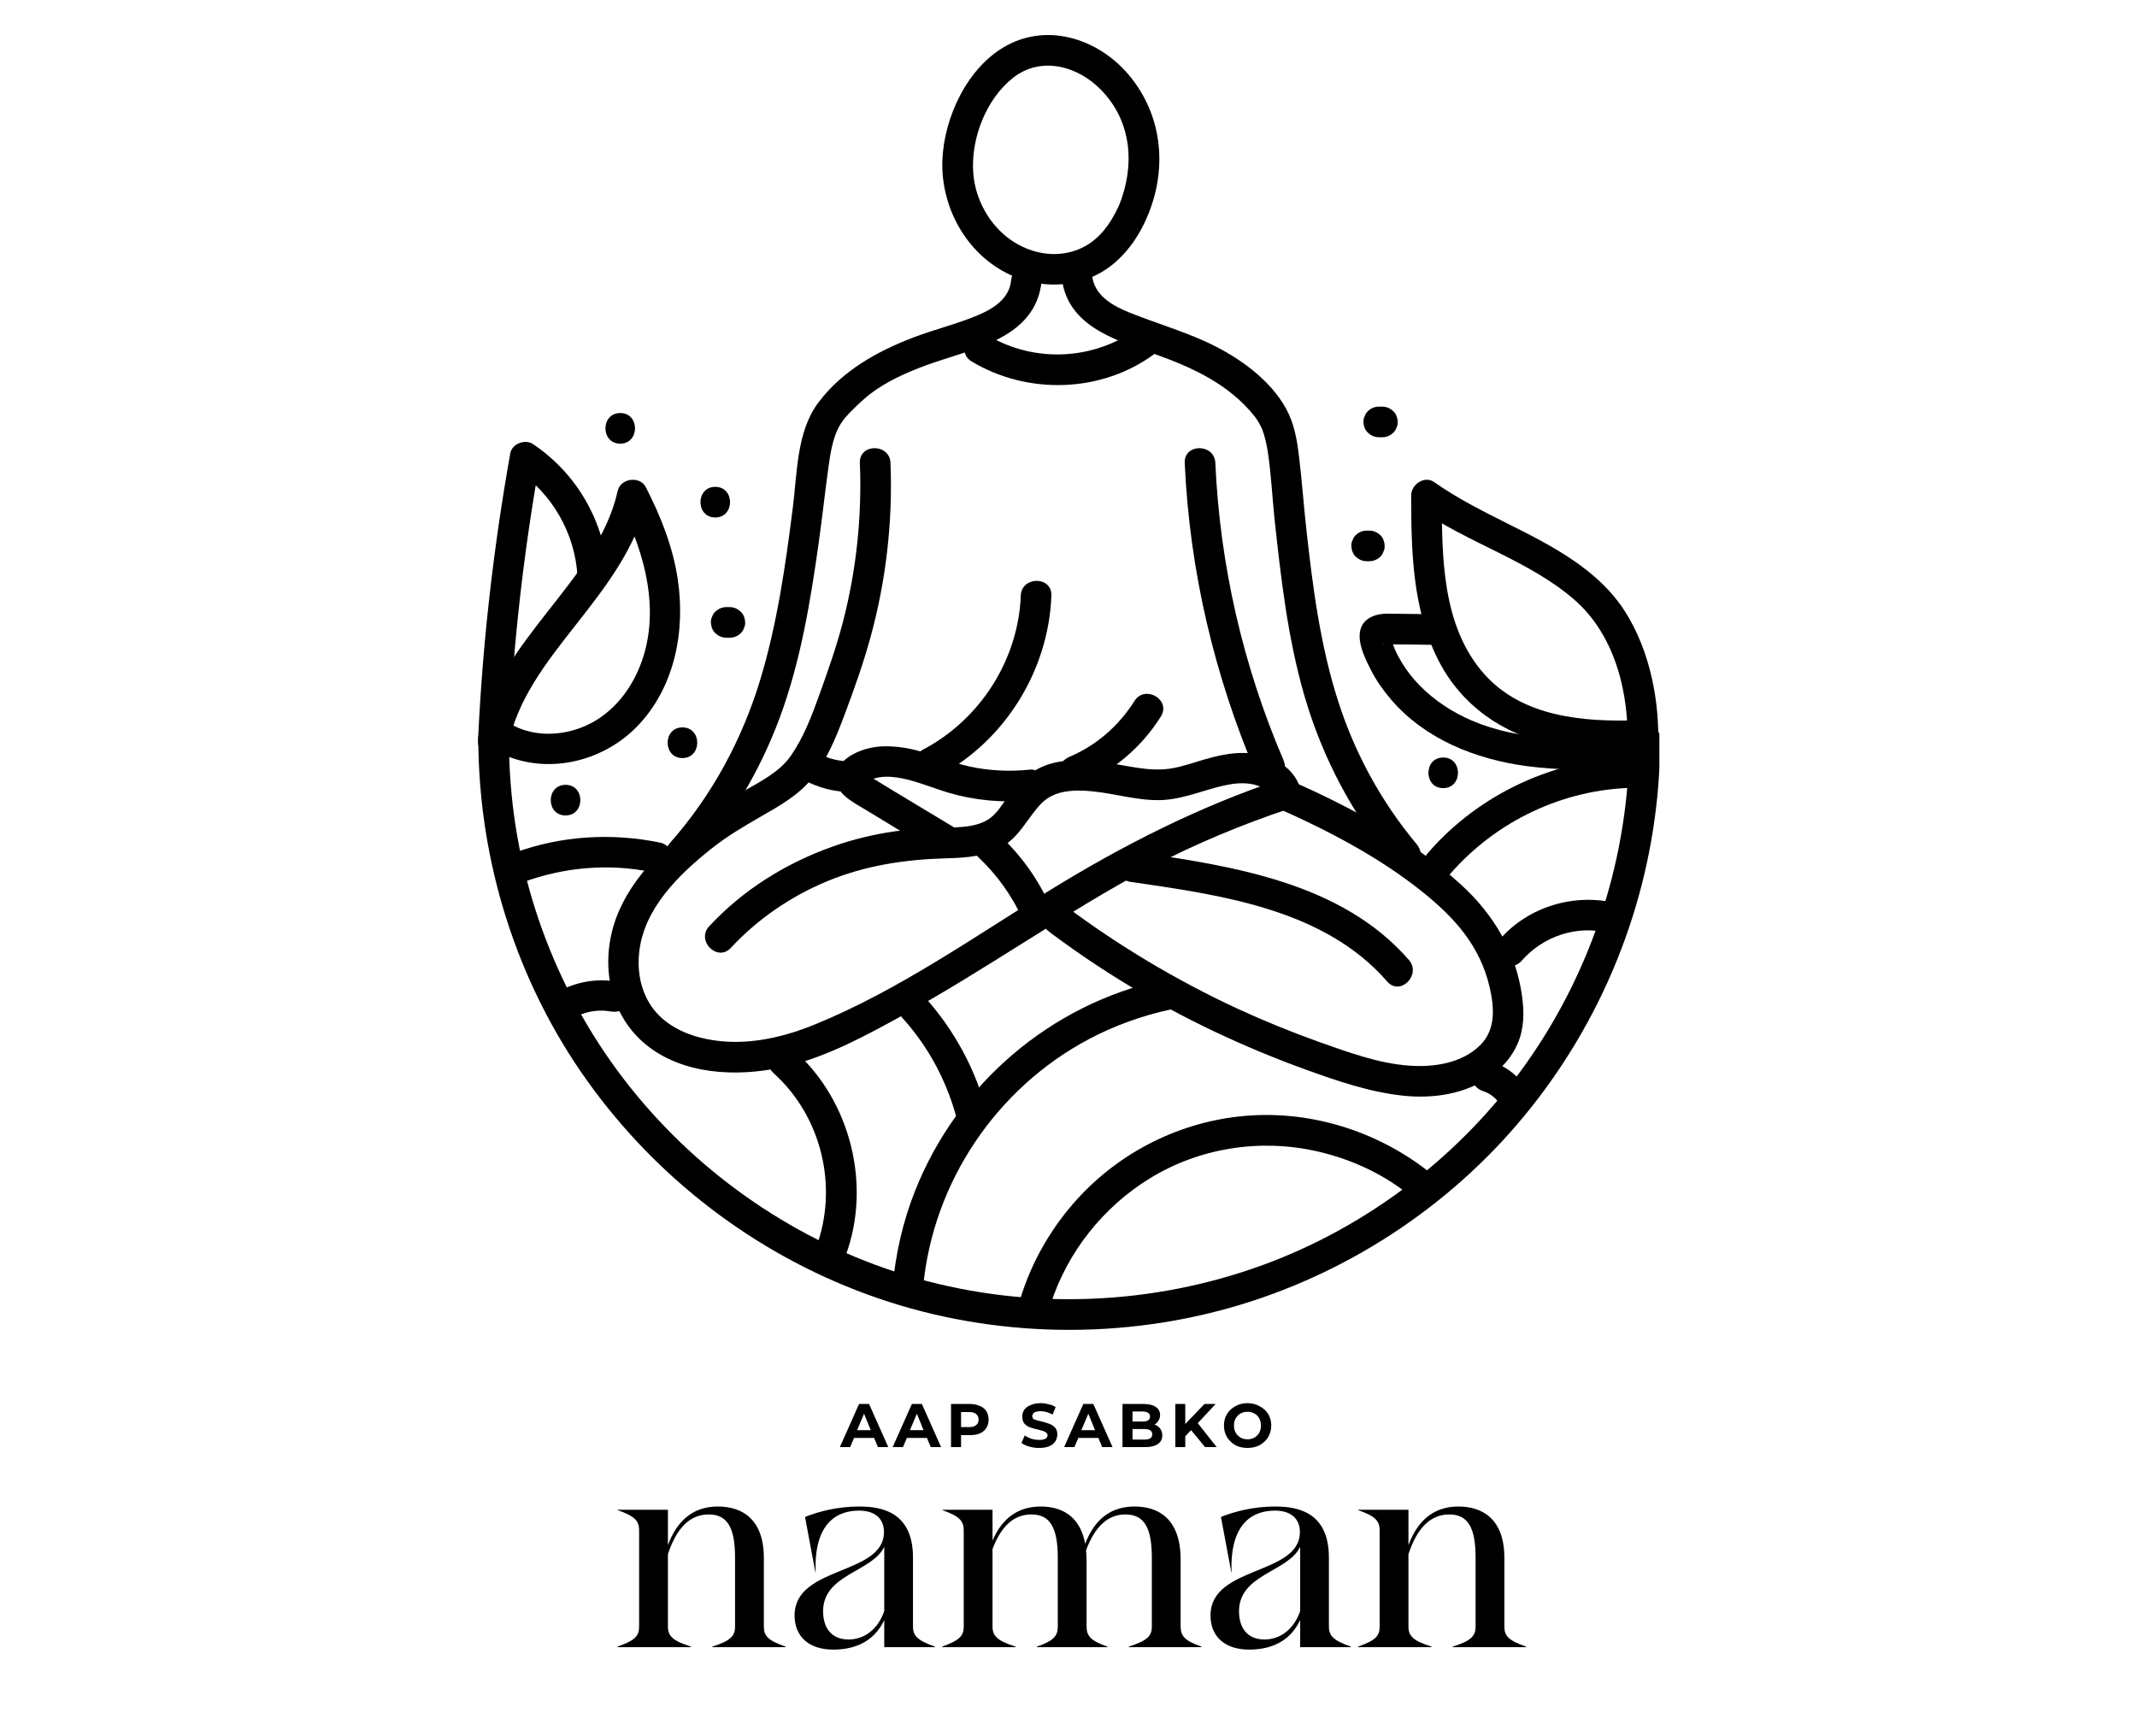 <svg xmlns="http://www.w3.org/2000/svg" xmlns:xlink="http://www.w3.org/1999/xlink" width="160" zoomAndPan="magnify" viewBox="0 0 120 97.5" height="130" preserveAspectRatio="xMidYMid meet" version="1.0"><defs><g/><clipPath id="c29c14c3d7"><path d="M 26.77 40 L 93.18 40 L 93.18 75 L 26.77 75 Z M 26.77 40 " clip-rule="nonzero"/></clipPath><clipPath id="e5c010eafa"><path d="M 52 1.277 L 66 1.277 L 66 16 L 52 16 Z M 52 1.277 " clip-rule="nonzero"/></clipPath><clipPath id="0130d3a774"><path d="M 26.77 26 L 39 26 L 39 43 L 26.77 43 Z M 26.77 26 " clip-rule="nonzero"/></clipPath><clipPath id="56f7b94d0b"><path d="M 26.77 24 L 35 24 L 35 43 L 26.77 43 Z M 26.77 24 " clip-rule="nonzero"/></clipPath><clipPath id="5f4d900612"><path d="M 79 26 L 93.18 26 L 93.18 43 L 79 43 Z M 79 26 " clip-rule="nonzero"/></clipPath><clipPath id="e786258043"><path d="M 33 77 L 87 77 L 87 97.004 L 33 97.004 Z M 33 77 " clip-rule="nonzero"/></clipPath><clipPath id="540b7989cd"><rect x="0" width="54" y="0" height="21"/></clipPath><clipPath id="fc45fe5f39"><path d="M 1 0.078 L 4 0.078 L 4 4 L 1 4 Z M 1 0.078 " clip-rule="nonzero"/></clipPath><clipPath id="b92b02b454"><path d="M 4 0.078 L 7 0.078 L 7 4 L 4 4 Z M 4 0.078 " clip-rule="nonzero"/></clipPath><clipPath id="0e03a58189"><path d="M 7 0.078 L 10 0.078 L 10 4 L 7 4 Z M 7 0.078 " clip-rule="nonzero"/></clipPath><clipPath id="9b8b5db9a8"><path d="M 11 0.078 L 14 0.078 L 14 4 L 11 4 Z M 11 0.078 " clip-rule="nonzero"/></clipPath><clipPath id="e6d248f5d4"><path d="M 13 0.078 L 17 0.078 L 17 4 L 13 4 Z M 13 0.078 " clip-rule="nonzero"/></clipPath><clipPath id="60a5225aca"><path d="M 17 0.078 L 20 0.078 L 20 4 L 17 4 Z M 17 0.078 " clip-rule="nonzero"/></clipPath><clipPath id="43b89190d9"><path d="M 20 0.078 L 23 0.078 L 23 4 L 20 4 Z M 20 0.078 " clip-rule="nonzero"/></clipPath><clipPath id="c822754a91"><path d="M 22 0.078 L 26 0.078 L 26 4 L 22 4 Z M 22 0.078 " clip-rule="nonzero"/></clipPath><clipPath id="dcdb2b7031"><rect x="0" width="28" y="0" height="5"/></clipPath></defs><g clip-path="url(#c29c14c3d7)"><path fill="#000000" d="M 26.859 41.504 C 26.875 48.348 28.992 55.121 32.977 60.699 C 36.883 66.168 42.375 70.375 48.691 72.688 C 55.188 75.07 62.449 75.316 69.105 73.43 C 75.516 71.613 81.336 67.82 85.578 62.684 C 89.934 57.41 92.582 50.902 93.121 44.082 C 93.188 43.223 93.219 42.363 93.223 41.504 C 93.223 40.395 91.504 40.395 91.5 41.504 C 91.488 48.02 89.465 54.398 85.699 59.723 C 82.066 64.852 76.84 68.867 70.934 71.031 C 64.703 73.312 57.816 73.582 51.434 71.773 C 45.309 70.035 39.82 66.414 35.762 61.52 C 31.676 56.594 29.164 50.391 28.676 44.012 C 28.609 43.176 28.582 42.34 28.578 41.504 C 28.574 40.395 26.855 40.395 26.859 41.504 " fill-opacity="1" fill-rule="nonzero"/></g><g clip-path="url(#e5c010eafa)"><path fill="#000000" d="M 62.926 11.332 C 62.547 12.219 62.023 13.098 61.211 13.652 C 60.363 14.234 59.32 14.395 58.324 14.168 C 56.266 13.707 54.809 11.789 54.652 9.715 C 54.508 7.809 55.359 5.562 56.902 4.359 C 58.473 3.137 60.516 3.711 61.812 5.031 C 63.566 6.812 63.742 9.289 62.84 11.535 C 62.664 11.969 63.027 12.48 63.438 12.594 C 63.93 12.73 64.324 12.426 64.496 11.992 C 65.562 9.34 65.238 6.402 63.379 4.199 C 61.723 2.234 58.934 1.273 56.562 2.539 C 54.34 3.719 53.004 6.586 52.918 9.012 C 52.82 11.762 54.406 14.5 56.992 15.547 C 58.441 16.137 60.121 16.141 61.539 15.453 C 62.875 14.801 63.836 13.543 64.41 12.199 C 64.59 11.773 64.539 11.277 64.102 11.023 C 63.738 10.812 63.109 10.902 62.926 11.332 " fill-opacity="1" fill-rule="nonzero"/></g><path fill="#000000" d="M 59.605 15.414 C 59.801 18.273 62.551 19.059 64.832 19.879 C 66.984 20.648 68.992 21.566 70.441 23.367 C 70.453 23.383 70.473 23.402 70.539 23.5 C 70.582 23.57 70.629 23.637 70.672 23.707 C 70.719 23.789 70.766 23.871 70.805 23.957 C 70.824 23.992 70.844 24.027 70.859 24.066 C 70.965 24.297 70.828 23.984 70.883 24.121 C 71.027 24.512 71.117 24.918 71.184 25.328 C 71.371 26.496 71.434 27.836 71.562 29.07 C 71.922 32.426 72.305 35.809 73.242 39.055 C 74.262 42.574 75.98 45.805 78.328 48.613 C 78.625 48.969 79.238 48.922 79.543 48.613 C 79.898 48.262 79.844 47.754 79.543 47.398 C 77.574 45.039 76.082 42.312 75.145 39.387 C 74.137 36.25 73.715 32.98 73.355 29.715 C 73.203 28.352 73.109 26.977 72.941 25.613 C 72.832 24.703 72.68 23.801 72.234 22.98 C 71.316 21.277 69.465 19.996 67.75 19.207 C 66.359 18.57 64.902 18.141 63.484 17.578 C 62.496 17.184 61.406 16.594 61.324 15.414 C 61.25 14.316 59.531 14.309 59.605 15.414 " fill-opacity="1" fill-rule="nonzero"/><path fill="#000000" d="M 48.285 25.996 C 48.406 29.008 48.09 32.012 47.332 34.93 C 46.969 36.324 46.488 37.684 46 39.043 C 45.578 40.215 45.129 41.398 44.418 42.43 C 43.793 43.336 42.73 43.875 41.797 44.406 C 40.754 45 39.773 45.621 38.828 46.367 C 36.84 47.93 34.875 49.949 34.32 52.508 C 33.789 54.945 34.547 57.488 36.641 58.941 C 38.824 60.457 41.867 60.465 44.355 59.832 C 46.543 59.281 48.641 58.145 50.609 57.062 C 52.953 55.773 55.219 54.352 57.484 52.93 C 59.828 51.465 62.168 49.98 64.621 48.699 C 67.117 47.391 69.719 46.309 72.391 45.414 C 73.434 45.066 72.988 43.402 71.934 43.758 C 67.355 45.289 63.125 47.426 59.023 49.949 C 54.711 52.602 50.465 55.609 45.758 57.531 C 43.727 58.363 41.457 58.828 39.285 58.258 C 38.156 57.961 37.086 57.359 36.469 56.34 C 35.941 55.469 35.777 54.426 35.898 53.426 C 36.184 51.004 38.102 49.133 39.91 47.688 C 40.816 46.961 41.793 46.391 42.797 45.812 C 43.742 45.273 44.746 44.699 45.469 43.867 C 46.391 42.797 46.941 41.43 47.43 40.125 C 47.957 38.719 48.465 37.297 48.863 35.852 C 49.75 32.652 50.137 29.312 50.004 25.996 C 49.961 24.895 48.242 24.887 48.285 25.996 " fill-opacity="1" fill-rule="nonzero"/><path fill="#000000" d="M 73.035 44.379 C 72.793 43.301 71.797 42.625 70.77 42.391 C 69.562 42.117 68.41 42.406 67.254 42.762 C 66.648 42.949 66.027 43.152 65.391 43.199 C 64.68 43.25 63.977 43.145 63.281 43.02 C 61.988 42.789 60.703 42.547 59.395 42.793 C 58.152 43.023 57.293 43.758 56.578 44.762 C 56.285 45.168 56.02 45.621 55.617 45.93 C 55.156 46.285 54.535 46.398 53.973 46.441 C 52.738 46.543 51.512 46.508 50.285 46.68 C 49.082 46.848 47.898 47.133 46.758 47.539 C 44.137 48.469 41.719 49.969 39.824 52.016 C 39.07 52.824 40.285 54.043 41.039 53.23 C 42.543 51.609 44.402 50.336 46.445 49.488 C 48.605 48.594 50.832 48.262 53.152 48.199 C 54.258 48.172 55.469 48.09 56.418 47.457 C 57.336 46.848 57.742 45.863 58.492 45.102 C 59.234 44.352 60.387 44.34 61.367 44.441 C 62.652 44.57 63.902 44.973 65.203 44.93 C 66.625 44.879 67.879 44.211 69.266 44.016 C 69.949 43.918 71.191 44.016 71.375 44.836 C 71.617 45.914 73.277 45.457 73.035 44.379 " fill-opacity="1" fill-rule="nonzero"/><path fill="#000000" d="M 57.844 43.219 C 56.707 43.34 55.547 43.285 54.43 43.043 C 53.18 42.766 52.016 42.18 50.75 41.988 C 50.043 41.883 49.312 41.859 48.621 42.062 C 47.965 42.254 47.176 42.668 46.984 43.379 C 46.68 44.477 47.875 45.027 48.637 45.492 C 49.965 46.305 51.301 47.109 52.637 47.906 C 53.59 48.477 54.453 46.992 53.504 46.422 C 52.387 45.754 51.273 45.082 50.16 44.406 C 49.82 44.199 49.477 43.992 49.137 43.781 C 49.012 43.707 48.887 43.633 48.766 43.555 C 48.727 43.531 48.676 43.484 48.633 43.473 C 48.461 43.422 48.699 43.324 48.672 43.605 C 48.633 43.75 48.594 43.895 48.555 44.039 C 48.648 43.828 49.09 43.691 49.422 43.645 C 49.844 43.586 50.289 43.633 50.699 43.719 C 51.578 43.902 52.406 44.262 53.262 44.516 C 54.73 44.949 56.324 45.098 57.844 44.941 C 58.305 44.891 58.703 44.578 58.703 44.078 C 58.703 43.652 58.309 43.172 57.844 43.219 " fill-opacity="1" fill-rule="nonzero"/><path fill="#000000" d="M 58.93 52.336 C 61.812 54.5 64.906 56.367 68.164 57.914 C 69.836 58.707 71.551 59.422 73.293 60.055 C 75.078 60.699 76.906 61.332 78.805 61.531 C 80.461 61.707 82.281 61.445 83.664 60.461 C 84.34 59.98 84.891 59.375 85.219 58.609 C 85.59 57.754 85.594 56.852 85.469 55.945 C 85.133 53.473 83.883 51.359 82.055 49.691 C 79.348 47.219 76.023 45.418 72.695 43.934 C 72.27 43.742 71.77 43.809 71.52 44.242 C 71.305 44.609 71.398 45.227 71.824 45.418 C 74.645 46.676 77.453 48.145 79.871 50.082 C 81.684 51.531 83.109 53.117 83.648 55.438 C 83.906 56.559 84.008 57.801 83.129 58.68 C 82.094 59.723 80.496 59.945 79.094 59.84 C 77.383 59.711 75.699 59.086 74.09 58.52 C 72.512 57.957 70.961 57.324 69.438 56.621 C 66.035 55.035 62.801 53.105 59.797 50.852 C 59.426 50.57 58.836 50.789 58.621 51.16 C 58.363 51.598 58.555 52.055 58.93 52.336 " fill-opacity="1" fill-rule="nonzero"/><path fill="#000000" d="M 79.113 53.906 C 75.352 49.578 69.258 48.641 63.898 47.859 C 63.441 47.789 62.977 47.973 62.844 48.457 C 62.73 48.863 62.98 49.449 63.441 49.516 C 68.496 50.254 74.344 51.031 77.898 55.121 C 78.625 55.957 79.836 54.738 79.113 53.906 " fill-opacity="1" fill-rule="nonzero"/><path fill="#000000" d="M 38.871 48.516 C 41.008 46.094 42.664 43.324 43.789 40.293 C 44.961 37.125 45.508 33.781 45.977 30.453 C 46.18 29.012 46.332 27.57 46.535 26.133 C 46.652 25.273 46.812 24.445 47.191 23.828 C 47.391 23.508 47.574 23.316 47.902 22.988 C 48.207 22.684 48.582 22.336 48.887 22.105 C 49.809 21.406 50.883 20.93 51.965 20.527 C 54.52 19.578 58.176 19.078 58.496 15.75 C 58.539 15.285 58.07 14.887 57.637 14.887 C 57.133 14.887 56.82 15.285 56.777 15.75 C 56.676 16.773 55.777 17.34 54.906 17.703 C 53.727 18.199 52.469 18.5 51.273 18.957 C 49.242 19.734 47.305 20.82 45.969 22.586 C 44.727 24.223 44.77 26.559 44.52 28.504 C 44.109 31.754 43.641 35.035 42.688 38.18 C 41.664 41.547 39.984 44.66 37.652 47.301 C 36.926 48.129 38.137 49.352 38.871 48.516 " fill-opacity="1" fill-rule="nonzero"/><path fill="#000000" d="M 66.527 25.996 C 66.797 32.047 68.191 37.965 70.574 43.527 C 70.758 43.953 71.387 44.051 71.754 43.836 C 72.195 43.578 72.246 43.09 72.062 42.66 C 69.801 37.391 68.5 31.723 68.246 25.996 C 68.199 24.895 66.48 24.887 66.527 25.996 " fill-opacity="1" fill-rule="nonzero"/><path fill="#000000" d="M 54.566 20.301 C 57.703 22.184 61.852 22.07 64.816 19.883 C 65.188 19.609 65.375 19.141 65.125 18.707 C 64.906 18.34 64.324 18.121 63.949 18.398 C 61.457 20.238 58.094 20.41 55.434 18.816 C 54.48 18.246 53.613 19.734 54.566 20.301 " fill-opacity="1" fill-rule="nonzero"/><path fill="#000000" d="M 45.352 43.914 C 46.203 44.316 47.105 44.52 48.051 44.465 C 49.152 44.402 49.16 42.684 48.051 42.746 C 47.418 42.781 46.797 42.703 46.219 42.43 C 45.797 42.234 45.289 42.312 45.043 42.738 C 44.824 43.109 44.926 43.715 45.352 43.914 " fill-opacity="1" fill-rule="nonzero"/><path fill="#000000" d="M 58.941 50.82 C 58.281 49.34 57.316 48.02 56.145 46.91 C 55.34 46.148 54.121 47.363 54.926 48.125 C 56.004 49.145 56.852 50.332 57.457 51.688 C 57.645 52.109 58.262 52.211 58.633 51.996 C 59.07 51.738 59.129 51.246 58.941 50.82 " fill-opacity="1" fill-rule="nonzero"/><path fill="#000000" d="M 52.719 43.574 C 56.438 41.605 58.883 37.641 59.039 33.449 C 59.082 32.34 57.363 32.344 57.32 33.449 C 57.184 37.055 55.031 40.406 51.848 42.086 C 50.871 42.605 51.738 44.09 52.719 43.574 " fill-opacity="1" fill-rule="nonzero"/><path fill="#000000" d="M 60.543 44.145 C 62.473 43.332 64.07 42.016 65.188 40.234 C 65.777 39.293 64.289 38.43 63.703 39.367 C 62.844 40.734 61.578 41.855 60.086 42.484 C 59.656 42.664 59.352 43.055 59.484 43.543 C 59.594 43.945 60.109 44.324 60.543 44.145 " fill-opacity="1" fill-rule="nonzero"/><g clip-path="url(#0130d3a774)"><path fill="#000000" d="M 28.52 41.926 C 29.012 39.293 30.703 37.168 32.316 35.113 C 34.004 32.965 35.738 30.742 36.348 28.02 C 35.824 28.086 35.301 28.156 34.777 28.223 C 36.258 31.09 37.195 34.57 35.828 37.664 C 35.227 39.02 34.207 40.188 32.832 40.781 C 31.57 41.32 30.082 41.383 28.848 40.754 C 27.863 40.25 26.992 41.734 27.98 42.238 C 30.559 43.555 33.766 42.852 35.762 40.809 C 37.891 38.621 38.5 35.441 38.055 32.508 C 37.781 30.699 37.098 28.977 36.262 27.355 C 35.926 26.711 34.848 26.852 34.688 27.562 C 34.102 30.18 32.363 32.285 30.75 34.348 C 29.07 36.484 27.371 38.734 26.863 41.469 C 26.777 41.926 26.988 42.395 27.461 42.527 C 27.883 42.641 28.434 42.383 28.52 41.926 " fill-opacity="1" fill-rule="nonzero"/></g><g clip-path="url(#56f7b94d0b)"><path fill="#000000" d="M 28.57 41.402 C 28.82 36.203 29.398 31.027 30.316 25.906 C 29.895 26.074 29.473 26.246 29.051 26.418 C 31.02 27.734 32.293 29.977 32.426 32.34 C 32.488 33.438 34.207 33.445 34.145 32.34 C 33.977 29.344 32.414 26.602 29.922 24.934 C 29.488 24.645 28.75 24.918 28.656 25.449 C 27.715 30.719 27.105 36.051 26.852 41.402 C 26.801 42.508 28.52 42.504 28.57 41.402 " fill-opacity="1" fill-rule="nonzero"/></g><path fill="#000000" d="M 51.84 72.25 C 52.395 66.383 55.953 61.109 61.148 58.352 C 62.594 57.586 64.137 57.035 65.734 56.688 C 66.816 56.453 66.359 54.797 65.277 55.031 C 58.965 56.406 53.727 60.918 51.367 66.918 C 50.691 68.629 50.293 70.422 50.121 72.25 C 50.078 72.715 50.547 73.113 50.98 73.113 C 51.48 73.113 51.797 72.715 51.84 72.25 " fill-opacity="1" fill-rule="nonzero"/><path fill="#000000" d="M 83.27 61.27 C 83.68 61.398 84.055 61.695 84.289 62.105 C 84.52 62.508 85.066 62.645 85.465 62.414 C 85.871 62.176 86.004 61.641 85.773 61.234 C 85.32 60.445 84.59 59.879 83.727 59.609 C 83.281 59.473 82.789 59.773 82.668 60.211 C 82.543 60.672 82.824 61.129 83.27 61.27 " fill-opacity="1" fill-rule="nonzero"/><path fill="#000000" d="M 58.992 73.258 C 59.926 70.316 61.961 67.766 64.594 66.156 C 67.379 64.457 70.746 63.934 73.93 64.648 C 75.77 65.062 77.539 65.852 79.031 67.023 C 79.395 67.309 79.891 67.379 80.246 67.023 C 80.543 66.727 80.613 66.094 80.246 65.809 C 77.254 63.457 73.398 62.281 69.598 62.695 C 65.98 63.09 62.625 64.859 60.246 67.613 C 58.934 69.133 57.941 70.887 57.336 72.801 C 57 73.859 58.66 74.312 58.992 73.258 " fill-opacity="1" fill-rule="nonzero"/><path fill="#000000" d="M 29.355 49.547 C 31.676 48.695 34.172 48.477 36.598 48.973 C 37.68 49.195 38.141 47.539 37.055 47.316 C 34.336 46.758 31.512 46.93 28.898 47.887 C 27.867 48.266 28.312 49.93 29.355 49.547 " fill-opacity="1" fill-rule="nonzero"/><path fill="#000000" d="M 50.684 57.176 C 52.18 58.832 53.223 60.82 53.766 62.98 C 54.035 64.055 55.695 63.602 55.426 62.523 C 54.805 60.078 53.59 57.836 51.898 55.961 C 51.156 55.137 49.945 56.355 50.684 57.176 " fill-opacity="1" fill-rule="nonzero"/><path fill="#000000" d="M 32.492 57.023 C 33.051 56.77 33.691 56.691 34.297 56.801 C 34.754 56.883 35.223 56.676 35.355 56.199 C 35.469 55.785 35.211 55.223 34.754 55.141 C 33.656 54.945 32.637 55.078 31.625 55.539 C 31.203 55.73 31.098 56.344 31.316 56.715 C 31.57 57.148 32.066 57.219 32.492 57.023 " fill-opacity="1" fill-rule="nonzero"/><path fill="#000000" d="M 43.445 60.27 C 46.137 62.699 47.09 66.645 45.832 70.043 C 45.672 70.477 46.012 70.984 46.434 71.102 C 46.914 71.23 47.328 70.938 47.488 70.5 C 48.945 66.57 47.77 61.855 44.66 59.051 C 43.84 58.312 42.621 59.523 43.445 60.27 " fill-opacity="1" fill-rule="nonzero"/><path fill="#000000" d="M 81.383 49.133 C 83.984 46.113 87.793 44.297 91.789 44.238 C 92.895 44.223 92.895 42.5 91.789 42.52 C 87.367 42.582 83.055 44.562 80.168 47.918 C 79.449 48.75 80.66 49.973 81.383 49.133 " fill-opacity="1" fill-rule="nonzero"/><path fill="#000000" d="M 85.445 53.953 C 86.656 52.574 88.535 51.938 90.324 52.387 C 91.398 52.652 91.859 50.996 90.781 50.727 C 88.43 50.137 85.836 50.902 84.23 52.738 C 83.504 53.566 84.715 54.789 85.445 53.953 " fill-opacity="1" fill-rule="nonzero"/><g clip-path="url(#5f4d900612)"><path fill="#000000" d="M 91.945 40.449 C 88.922 40.547 85.504 40.27 83.355 37.863 C 80.945 35.164 80.969 31.211 80.961 27.816 C 80.531 28.062 80.102 28.309 79.668 28.559 C 82.422 30.508 85.832 31.449 88.398 33.672 C 90.738 35.703 91.504 39.023 91.387 42.016 C 91.348 43.125 93.066 43.121 93.109 42.016 C 93.207 39.41 92.668 36.574 91.258 34.352 C 89.762 31.992 87.16 30.656 84.738 29.445 C 83.301 28.723 81.855 28.004 80.535 27.074 C 79.992 26.688 79.242 27.207 79.242 27.816 C 79.246 30.957 79.309 34.203 80.766 37.07 C 82.066 39.629 84.418 41.25 87.203 41.832 C 88.762 42.16 90.359 42.223 91.945 42.168 C 93.051 42.133 93.055 40.414 91.945 40.449 " fill-opacity="1" fill-rule="nonzero"/></g><path fill="#000000" d="M 91.344 41.441 C 88.449 41.574 85.375 41.629 82.656 40.469 C 81.574 40.008 80.562 39.348 79.734 38.508 C 79.352 38.121 79.016 37.699 78.73 37.23 C 78.586 36.992 78.449 36.742 78.336 36.484 C 78.281 36.359 78.234 36.234 78.191 36.105 C 78.137 35.938 78.164 35.648 78.031 35.883 C 77.93 35.984 77.828 36.086 77.723 36.191 C 77.586 36.18 77.594 36.176 77.754 36.18 C 77.883 36.18 78.016 36.18 78.145 36.184 C 78.406 36.188 78.664 36.188 78.926 36.191 C 79.445 36.199 79.969 36.207 80.488 36.211 C 81.594 36.227 81.598 34.504 80.488 34.492 C 79.641 34.48 78.797 34.469 77.949 34.461 C 77.148 34.453 76.359 34.773 76.348 35.699 C 76.336 36.348 76.707 37.086 76.996 37.652 C 77.297 38.242 77.688 38.785 78.117 39.289 C 80.023 41.512 82.867 42.637 85.711 43.02 C 87.582 43.27 89.465 43.246 91.344 43.16 C 92.445 43.109 92.453 41.391 91.344 41.441 " fill-opacity="1" fill-rule="nonzero"/><path fill="#000000" d="M 34.828 24.914 C 35.934 24.914 35.938 23.195 34.828 23.195 C 33.723 23.195 33.719 24.914 34.828 24.914 " fill-opacity="1" fill-rule="nonzero"/><path fill="#000000" d="M 76.742 31.516 C 76.793 31.516 76.844 31.516 76.895 31.516 C 77.117 31.516 77.348 31.422 77.504 31.266 C 77.586 31.188 77.648 31.094 77.68 30.988 C 77.734 30.887 77.758 30.773 77.754 30.656 C 77.746 30.434 77.672 30.203 77.504 30.047 C 77.336 29.895 77.129 29.797 76.895 29.797 C 76.844 29.797 76.793 29.797 76.742 29.797 C 76.52 29.797 76.289 29.891 76.133 30.047 C 76.051 30.125 75.992 30.219 75.957 30.324 C 75.902 30.426 75.879 30.539 75.883 30.656 C 75.891 30.879 75.965 31.109 76.133 31.266 C 76.301 31.418 76.508 31.516 76.742 31.516 " fill-opacity="1" fill-rule="nonzero"/><path fill="#000000" d="M 31.758 45.793 C 32.863 45.793 32.867 44.074 31.758 44.074 C 30.652 44.074 30.648 45.793 31.758 45.793 " fill-opacity="1" fill-rule="nonzero"/><path fill="#000000" d="M 81.039 44.258 C 82.148 44.258 82.148 42.539 81.039 42.539 C 79.934 42.539 79.934 44.258 81.039 44.258 " fill-opacity="1" fill-rule="nonzero"/><path fill="#000000" d="M 38.32 42.57 C 39.43 42.57 39.43 40.848 38.32 40.848 C 37.215 40.848 37.215 42.57 38.32 42.57 " fill-opacity="1" fill-rule="nonzero"/><path fill="#000000" d="M 40.984 34.094 C 40.914 34.094 40.848 34.094 40.777 34.094 C 40.559 34.094 40.324 34.191 40.172 34.348 C 40.086 34.422 40.027 34.516 39.992 34.621 C 39.938 34.727 39.914 34.836 39.918 34.953 C 39.93 35.176 40 35.406 40.172 35.562 C 40.34 35.715 40.547 35.812 40.777 35.812 C 40.848 35.812 40.914 35.812 40.984 35.812 C 41.203 35.812 41.434 35.719 41.59 35.562 C 41.676 35.484 41.734 35.391 41.77 35.285 C 41.824 35.184 41.848 35.074 41.844 34.953 C 41.832 34.73 41.762 34.5 41.59 34.348 C 41.422 34.191 41.215 34.094 40.984 34.094 " fill-opacity="1" fill-rule="nonzero"/><path fill="#000000" d="M 40.164 29.059 C 41.27 29.059 41.273 27.34 40.164 27.34 C 39.059 27.34 39.055 29.059 40.164 29.059 " fill-opacity="1" fill-rule="nonzero"/><path fill="#000000" d="M 77.629 22.836 C 77.559 22.836 77.492 22.836 77.422 22.836 C 77.203 22.836 76.969 22.93 76.816 23.086 C 76.73 23.164 76.672 23.258 76.637 23.363 C 76.582 23.465 76.559 23.578 76.562 23.695 C 76.574 23.918 76.645 24.148 76.816 24.301 C 76.984 24.457 77.191 24.555 77.422 24.555 C 77.492 24.555 77.559 24.555 77.629 24.555 C 77.848 24.555 78.078 24.457 78.234 24.301 C 78.32 24.223 78.379 24.133 78.414 24.027 C 78.469 23.922 78.492 23.812 78.488 23.695 C 78.477 23.473 78.402 23.242 78.234 23.086 C 78.066 22.934 77.859 22.836 77.629 22.836 " fill-opacity="1" fill-rule="nonzero"/><g clip-path="url(#e786258043)"><g transform="matrix(1, 0, 0, 1, 33, 77)"><g clip-path="url(#540b7989cd)"><g fill="#000000" fill-opacity="1"><g transform="translate(0.764, 15.499)"><g><path d="M 9.129 -5.004 C 9.129 -7.234 7.867 -7.898 6.543 -7.898 C 5.281 -7.898 4.297 -7.234 3.742 -5.727 L 3.742 -7.715 L 0.91 -7.715 L 0.91 -7.699 C 1.863 -7.359 2.125 -7.113 2.125 -6.543 L 2.125 -1.156 C 2.125 -0.617 1.879 -0.371 0.91 -0.031 L 0.91 0 L 5.035 0 L 5.035 -0.031 C 4.02 -0.355 3.742 -0.617 3.742 -1.156 L 3.742 -5.219 C 4.234 -6.727 5.004 -7.453 6.035 -7.453 C 7.082 -7.453 7.512 -6.711 7.512 -5.035 L 7.512 -1.156 C 7.512 -0.617 7.25 -0.355 6.234 -0.031 L 6.234 0 L 10.348 0 L 10.348 -0.031 C 9.375 -0.371 9.129 -0.617 9.129 -1.156 Z M 9.129 -5.004 "/></g></g></g><g fill="#000000" fill-opacity="1"><g transform="translate(10.771, 15.499)"><g><path d="M 7.496 -5.035 C 7.496 -7.668 5.621 -7.898 4.465 -7.898 C 3.266 -7.898 2.203 -7.621 1.434 -7.312 L 2.016 -4.203 L 2.031 -4.203 C 1.926 -6.973 3.234 -7.668 4.465 -7.668 C 5.344 -7.668 5.867 -7.234 5.867 -6.465 C 5.867 -4.02 0.848 -4.59 0.848 -1.785 C 0.848 -0.57 1.68 0.137 3.02 0.137 C 4.465 0.137 5.402 -0.492 5.883 -1.523 L 5.883 0 L 8.73 0 L 8.73 -0.031 C 7.758 -0.371 7.496 -0.633 7.496 -1.156 Z M 3.879 -0.43 C 2.91 -0.43 2.449 -1.094 2.449 -2.016 C 2.449 -4.109 5.219 -4.219 5.883 -5.637 L 5.883 -2.031 C 5.527 -0.969 4.727 -0.43 3.879 -0.43 Z M 3.879 -0.43 "/></g></g></g><g fill="#000000" fill-opacity="1"><g transform="translate(18.992, 15.499)"><g><path d="M 14.305 -4.91 C 14.305 -7.234 13.039 -7.898 11.715 -7.898 C 10.469 -7.898 9.5 -7.266 8.945 -5.805 C 8.652 -7.406 7.574 -7.898 6.449 -7.898 C 5.25 -7.898 4.312 -7.312 3.742 -5.988 L 3.742 -7.715 L 0.922 -7.715 L 0.922 -7.699 C 1.863 -7.359 2.125 -7.113 2.125 -6.543 L 2.125 -1.156 C 2.125 -0.617 1.863 -0.371 0.91 -0.031 L 0.91 0 L 5.035 0 L 5.035 -0.031 C 4.02 -0.355 3.742 -0.617 3.742 -1.156 L 3.742 -5.512 C 4.234 -6.82 4.957 -7.453 5.926 -7.453 C 6.973 -7.453 7.406 -6.711 7.406 -5.02 L 7.406 -1.156 C 7.406 -0.617 7.16 -0.355 6.234 -0.031 L 6.234 0 L 10.191 0 L 10.191 -0.031 C 9.27 -0.355 9.023 -0.617 9.023 -1.156 L 9.023 -4.91 C 9.023 -5.098 9.008 -5.266 8.992 -5.434 C 9.5 -6.805 10.238 -7.453 11.207 -7.453 C 12.254 -7.453 12.688 -6.711 12.688 -5.035 L 12.688 -1.156 C 12.688 -0.617 12.426 -0.371 11.395 -0.031 L 11.395 0 L 15.473 0 L 15.473 -0.031 C 14.551 -0.355 14.305 -0.617 14.305 -1.156 Z M 14.305 -4.91 "/></g></g></g><g fill="#000000" fill-opacity="1"><g transform="translate(34.126, 15.499)"><g><path d="M 7.496 -5.035 C 7.496 -7.668 5.621 -7.898 4.465 -7.898 C 3.266 -7.898 2.203 -7.621 1.434 -7.312 L 2.016 -4.203 L 2.031 -4.203 C 1.926 -6.973 3.234 -7.668 4.465 -7.668 C 5.344 -7.668 5.867 -7.234 5.867 -6.465 C 5.867 -4.02 0.848 -4.59 0.848 -1.785 C 0.848 -0.57 1.68 0.137 3.02 0.137 C 4.465 0.137 5.402 -0.492 5.883 -1.523 L 5.883 0 L 8.73 0 L 8.73 -0.031 C 7.758 -0.371 7.496 -0.633 7.496 -1.156 Z M 3.879 -0.43 C 2.91 -0.43 2.449 -1.094 2.449 -2.016 C 2.449 -4.109 5.219 -4.219 5.883 -5.637 L 5.883 -2.031 C 5.527 -0.969 4.727 -0.43 3.879 -0.43 Z M 3.879 -0.43 "/></g></g></g><g fill="#000000" fill-opacity="1"><g transform="translate(42.347, 15.499)"><g><path d="M 9.129 -5.004 C 9.129 -7.234 7.867 -7.898 6.543 -7.898 C 5.281 -7.898 4.297 -7.234 3.742 -5.727 L 3.742 -7.715 L 0.91 -7.715 L 0.91 -7.699 C 1.863 -7.359 2.125 -7.113 2.125 -6.543 L 2.125 -1.156 C 2.125 -0.617 1.879 -0.371 0.91 -0.031 L 0.91 0 L 5.035 0 L 5.035 -0.031 C 4.02 -0.355 3.742 -0.617 3.742 -1.156 L 3.742 -5.219 C 4.234 -6.727 5.004 -7.453 6.035 -7.453 C 7.082 -7.453 7.512 -6.711 7.512 -5.035 L 7.512 -1.156 C 7.512 -0.617 7.25 -0.355 6.234 -0.031 L 6.234 0 L 10.348 0 L 10.348 -0.031 C 9.375 -0.371 9.129 -0.617 9.129 -1.156 Z M 9.129 -5.004 "/></g></g></g></g></g></g><g transform="matrix(1, 0, 0, 1, 46, 78)"><g clip-path="url(#dcdb2b7031)"><g clip-path="url(#fc45fe5f39)"><g fill="#000000" fill-opacity="1"><g transform="translate(1.192, 3.265)"><g><path d="M 1.891 -0.516 L 0.766 -0.516 L 0.547 0 L -0.031 0 L 1.047 -2.422 L 1.609 -2.422 L 2.688 0 L 2.109 0 Z M 1.703 -0.953 L 1.328 -1.875 L 0.938 -0.953 Z M 1.703 -0.953 "/></g></g></g></g><g clip-path="url(#b92b02b454)"><g fill="#000000" fill-opacity="1"><g transform="translate(4.158, 3.265)"><g><path d="M 1.891 -0.516 L 0.766 -0.516 L 0.547 0 L -0.031 0 L 1.047 -2.422 L 1.609 -2.422 L 2.688 0 L 2.109 0 Z M 1.703 -0.953 L 1.328 -1.875 L 0.938 -0.953 Z M 1.703 -0.953 "/></g></g></g></g><g clip-path="url(#0e03a58189)"><g fill="#000000" fill-opacity="1"><g transform="translate(7.123, 3.265)"><g><path d="M 1.344 -2.422 C 1.551 -2.422 1.734 -2.383 1.891 -2.312 C 2.055 -2.25 2.18 -2.148 2.266 -2.016 C 2.348 -1.879 2.391 -1.723 2.391 -1.547 C 2.391 -1.367 2.348 -1.211 2.266 -1.078 C 2.18 -0.941 2.055 -0.836 1.891 -0.766 C 1.734 -0.703 1.551 -0.672 1.344 -0.672 L 0.844 -0.672 L 0.844 0 L 0.281 0 L 0.281 -2.422 Z M 1.312 -1.125 C 1.477 -1.125 1.602 -1.16 1.688 -1.234 C 1.781 -1.305 1.828 -1.41 1.828 -1.547 C 1.828 -1.68 1.781 -1.785 1.688 -1.859 C 1.602 -1.93 1.477 -1.969 1.312 -1.969 L 0.844 -1.969 L 0.844 -1.125 Z M 1.312 -1.125 "/></g></g></g></g><g fill="#000000" fill-opacity="1"><g transform="translate(9.971, 3.265)"><g/></g></g><g clip-path="url(#9b8b5db9a8)"><g fill="#000000" fill-opacity="1"><g transform="translate(11.263, 3.265)"><g><path d="M 1.078 0.047 C 0.891 0.047 0.707 0.02 0.531 -0.031 C 0.352 -0.082 0.207 -0.148 0.094 -0.234 L 0.281 -0.656 C 0.383 -0.582 0.508 -0.52 0.656 -0.469 C 0.801 -0.426 0.945 -0.406 1.094 -0.406 C 1.25 -0.406 1.363 -0.426 1.438 -0.469 C 1.52 -0.52 1.562 -0.586 1.562 -0.672 C 1.562 -0.723 1.535 -0.77 1.484 -0.812 C 1.441 -0.852 1.383 -0.883 1.312 -0.906 C 1.238 -0.926 1.145 -0.953 1.031 -0.984 C 0.844 -1.023 0.691 -1.066 0.578 -1.109 C 0.461 -1.148 0.359 -1.219 0.266 -1.312 C 0.18 -1.414 0.141 -1.551 0.141 -1.719 C 0.141 -1.852 0.176 -1.977 0.25 -2.094 C 0.332 -2.207 0.453 -2.297 0.609 -2.359 C 0.766 -2.43 0.953 -2.469 1.172 -2.469 C 1.328 -2.469 1.477 -2.445 1.625 -2.406 C 1.77 -2.375 1.898 -2.32 2.016 -2.25 L 1.844 -1.828 C 1.613 -1.953 1.391 -2.016 1.172 -2.016 C 1.004 -2.016 0.883 -1.988 0.812 -1.938 C 0.738 -1.883 0.703 -1.816 0.703 -1.734 C 0.703 -1.648 0.742 -1.586 0.828 -1.547 C 0.922 -1.516 1.055 -1.477 1.234 -1.438 C 1.422 -1.395 1.57 -1.348 1.688 -1.297 C 1.801 -1.254 1.898 -1.188 1.984 -1.094 C 2.066 -1 2.109 -0.875 2.109 -0.719 C 2.109 -0.57 2.07 -0.441 2 -0.328 C 1.926 -0.211 1.812 -0.117 1.656 -0.047 C 1.5 0.016 1.305 0.047 1.078 0.047 Z M 1.078 0.047 "/></g></g></g></g><g clip-path="url(#e6d248f5d4)"><g fill="#000000" fill-opacity="1"><g transform="translate(13.785, 3.265)"><g><path d="M 1.891 -0.516 L 0.766 -0.516 L 0.547 0 L -0.031 0 L 1.047 -2.422 L 1.609 -2.422 L 2.688 0 L 2.109 0 Z M 1.703 -0.953 L 1.328 -1.875 L 0.938 -0.953 Z M 1.703 -0.953 "/></g></g></g></g><g clip-path="url(#60a5225aca)"><g fill="#000000" fill-opacity="1"><g transform="translate(16.751, 3.265)"><g><path d="M 2.078 -1.266 C 2.211 -1.223 2.316 -1.148 2.391 -1.047 C 2.473 -0.941 2.516 -0.812 2.516 -0.656 C 2.516 -0.445 2.43 -0.285 2.266 -0.172 C 2.098 -0.055 1.859 0 1.547 0 L 0.281 0 L 0.281 -2.422 L 1.469 -2.422 C 1.77 -2.422 2 -2.363 2.156 -2.25 C 2.312 -2.145 2.391 -1.992 2.391 -1.797 C 2.391 -1.68 2.359 -1.578 2.297 -1.484 C 2.242 -1.391 2.172 -1.316 2.078 -1.266 Z M 0.844 -2 L 0.844 -1.438 L 1.406 -1.438 C 1.539 -1.438 1.645 -1.457 1.719 -1.5 C 1.789 -1.551 1.828 -1.625 1.828 -1.719 C 1.828 -1.812 1.789 -1.879 1.719 -1.922 C 1.645 -1.973 1.539 -2 1.406 -2 Z M 1.5 -0.422 C 1.645 -0.422 1.754 -0.441 1.828 -0.484 C 1.91 -0.535 1.953 -0.613 1.953 -0.719 C 1.953 -0.914 1.801 -1.016 1.5 -1.016 L 0.844 -1.016 L 0.844 -0.422 Z M 1.5 -0.422 "/></g></g></g></g><g clip-path="url(#43b89190d9)"><g fill="#000000" fill-opacity="1"><g transform="translate(19.713, 3.265)"><g><path d="M 1.172 -0.953 L 0.844 -0.609 L 0.844 0 L 0.281 0 L 0.281 -2.422 L 0.844 -2.422 L 0.844 -1.297 L 1.922 -2.422 L 2.547 -2.422 L 1.547 -1.344 L 2.609 0 L 1.953 0 Z M 1.172 -0.953 "/></g></g></g></g><g clip-path="url(#c822754a91)"><g fill="#000000" fill-opacity="1"><g transform="translate(22.588, 3.265)"><g><path d="M 1.469 0.047 C 1.207 0.047 0.977 -0.004 0.781 -0.109 C 0.582 -0.223 0.426 -0.375 0.312 -0.562 C 0.195 -0.758 0.141 -0.977 0.141 -1.219 C 0.141 -1.457 0.195 -1.672 0.312 -1.859 C 0.426 -2.047 0.582 -2.191 0.781 -2.297 C 0.977 -2.41 1.207 -2.469 1.469 -2.469 C 1.719 -2.469 1.941 -2.41 2.141 -2.297 C 2.348 -2.191 2.508 -2.047 2.625 -1.859 C 2.738 -1.672 2.797 -1.457 2.797 -1.219 C 2.797 -0.977 2.738 -0.758 2.625 -0.562 C 2.508 -0.375 2.348 -0.223 2.141 -0.109 C 1.941 -0.004 1.719 0.047 1.469 0.047 Z M 1.469 -0.438 C 1.602 -0.438 1.727 -0.469 1.844 -0.531 C 1.969 -0.602 2.062 -0.695 2.125 -0.812 C 2.188 -0.926 2.219 -1.062 2.219 -1.219 C 2.219 -1.363 2.188 -1.492 2.125 -1.609 C 2.062 -1.734 1.969 -1.828 1.844 -1.891 C 1.727 -1.953 1.602 -1.984 1.469 -1.984 C 1.32 -1.984 1.191 -1.953 1.078 -1.891 C 0.961 -1.828 0.867 -1.734 0.797 -1.609 C 0.734 -1.492 0.703 -1.363 0.703 -1.219 C 0.703 -1.062 0.734 -0.926 0.797 -0.812 C 0.867 -0.695 0.961 -0.602 1.078 -0.531 C 1.191 -0.469 1.32 -0.438 1.469 -0.438 Z M 1.469 -0.438 "/></g></g></g></g><g fill="#000000" fill-opacity="1"><g transform="translate(25.824, 3.265)"><g/></g></g></g></g></svg>